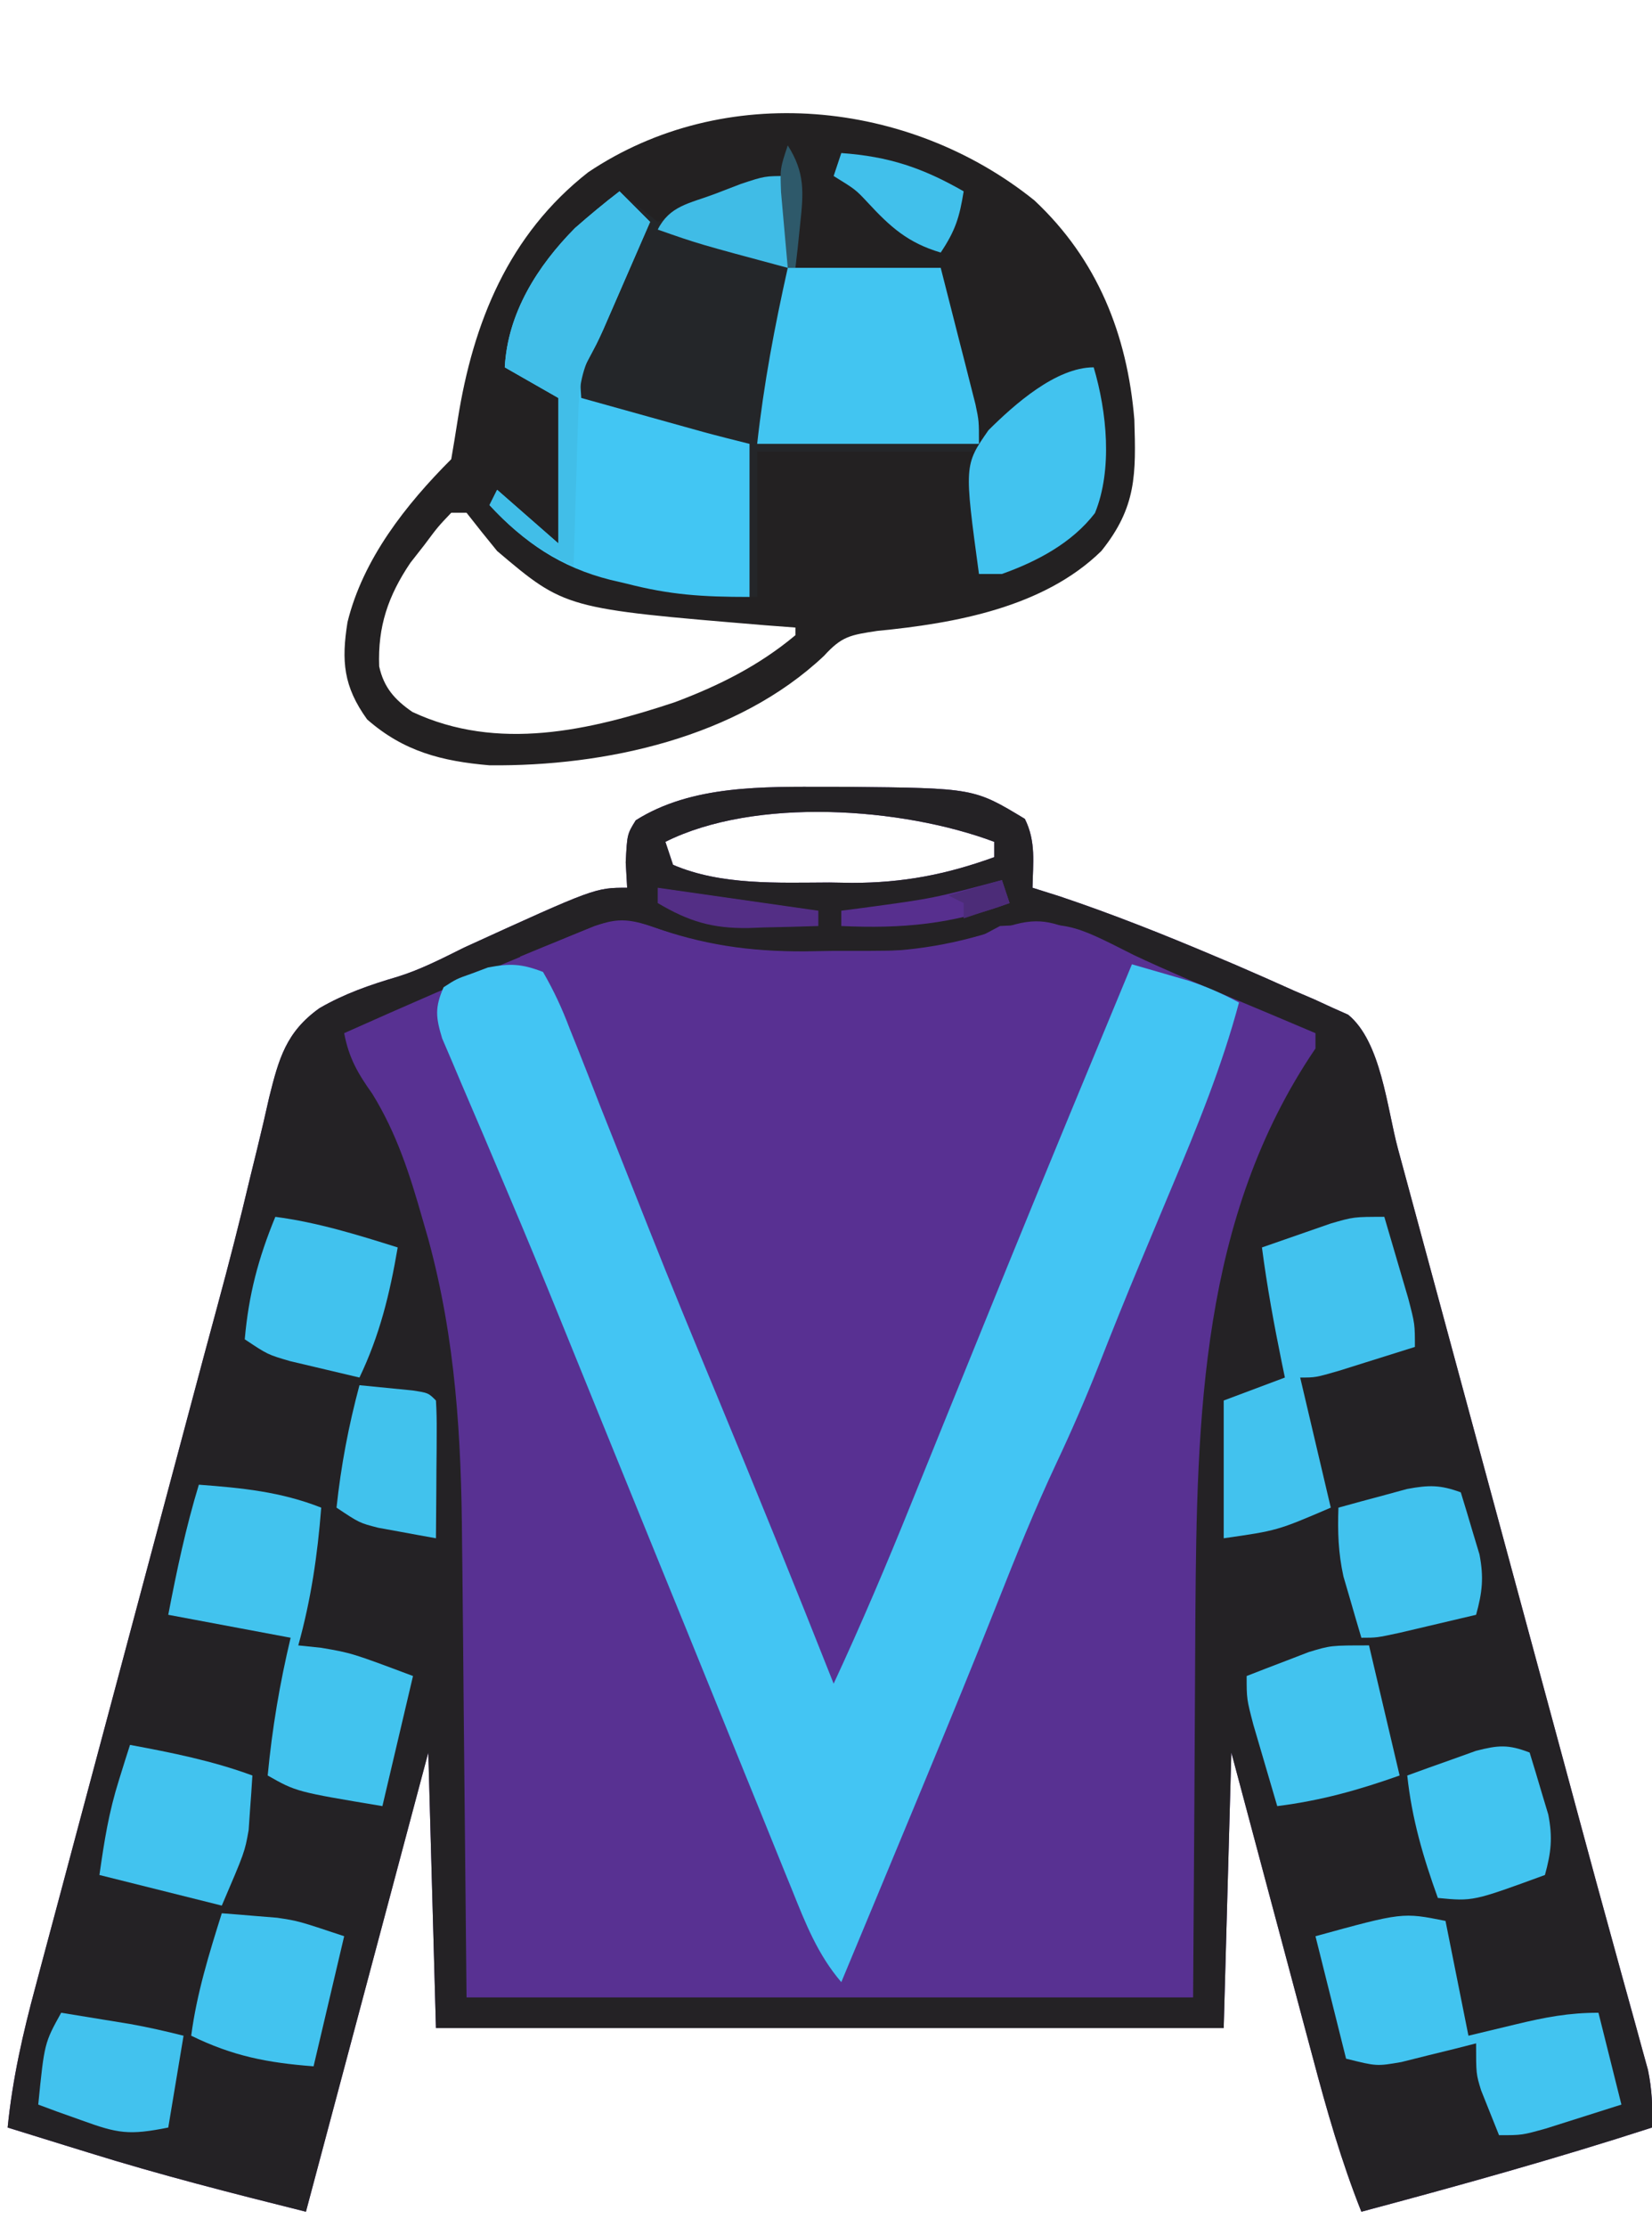 <?xml version="1.0" encoding="UTF-8"?>
<svg version="1.1" xmlns="http://www.w3.org/2000/svg" width="216" height="291">
<path d="M0 0 C0.828 0.001 1.657 0.002 2.51 0.002 C19.094 0.167 19.094 0.167 25.75 4.188 C27.228 7.144 26.81 9.93 26.75 13.188 C28.513 13.744 28.513 13.744 30.312 14.312 C37.245 16.641 44.019 19.334 50.75 22.188 C51.576 22.537 52.402 22.886 53.253 23.245 C55.869 24.366 58.467 25.522 61.062 26.688 C61.893 27.043 62.724 27.398 63.58 27.764 C64.354 28.12 65.128 28.477 65.926 28.844 C66.616 29.151 67.306 29.459 68.017 29.775 C72.335 33.293 73.103 41.995 74.528 47.278 C74.936 48.782 74.936 48.782 75.352 50.317 C76.251 53.633 77.147 56.949 78.043 60.266 C78.673 62.594 79.304 64.922 79.935 67.25 C81.599 73.395 83.261 79.54 84.923 85.685 C86.588 91.844 88.256 98.002 89.924 104.16 C91.812 111.134 93.7 118.108 95.587 125.082 C95.876 126.15 96.165 127.218 96.462 128.318 C97.032 130.425 97.601 132.533 98.169 134.64 C99.675 140.231 101.197 145.816 102.74 151.396 C103.065 152.582 103.39 153.767 103.726 154.988 C104.35 157.265 104.98 159.54 105.615 161.813 C105.895 162.837 106.175 163.861 106.463 164.916 C106.712 165.816 106.961 166.715 107.218 167.642 C107.759 170.231 107.848 172.55 107.75 175.188 C95.189 179.255 82.505 182.782 69.75 186.188 C67.121 179.584 65.216 172.897 63.395 166.031 C62.935 164.317 62.935 164.317 62.466 162.568 C61.494 158.942 60.528 155.315 59.562 151.688 C58.902 149.219 58.241 146.75 57.58 144.281 C55.965 138.251 54.358 132.219 52.75 126.188 C52.42 138.067 52.09 149.947 51.75 162.188 C17.76 162.188 -16.23 162.188 -51.25 162.188 C-51.58 150.308 -51.91 138.428 -52.25 126.188 C-57.53 145.988 -62.81 165.787 -68.25 186.188 C-77.867 183.783 -87.313 181.381 -96.75 178.438 C-97.775 178.122 -98.8 177.806 -99.855 177.48 C-102.322 176.72 -104.786 175.956 -107.25 175.188 C-106.615 168.816 -105.254 162.861 -103.585 156.686 C-103.178 155.152 -103.178 155.152 -102.762 153.587 C-101.865 150.216 -100.96 146.846 -100.055 143.477 C-99.422 141.107 -98.79 138.737 -98.159 136.366 C-96.493 130.118 -94.82 123.872 -93.146 117.625 C-91.468 111.361 -89.797 105.094 -88.125 98.828 C-86.231 91.734 -84.337 84.64 -82.439 77.547 C-82.149 76.461 -81.859 75.376 -81.56 74.258 C-80.986 72.117 -80.408 69.978 -79.826 67.84 C-78.304 62.233 -76.864 56.619 -75.526 50.965 C-75.09 49.188 -75.09 49.188 -74.644 47.374 C-74.09 45.11 -73.558 42.84 -73.053 40.565 C-71.789 35.504 -70.841 32.034 -66.482 28.925 C-63.242 27.042 -59.853 25.865 -56.266 24.816 C-53.209 23.863 -50.425 22.422 -47.562 21 C-30.439 13.188 -30.439 13.188 -26.25 13.188 C-26.312 12.094 -26.374 11.001 -26.438 9.875 C-26.25 6.188 -26.25 6.188 -25.125 4.375 C-17.808 -0.259 -8.388 -0.009 0 0 Z M-21.25 7.188 C-20.92 8.178 -20.59 9.168 -20.25 10.188 C-13.992 12.893 -6.492 12.522 0.188 12.5 C1.16 12.516 2.133 12.532 3.135 12.549 C9.815 12.553 15.473 11.462 21.75 9.188 C21.75 8.527 21.75 7.867 21.75 7.188 C9.717 2.675 -9.493 1.309 -21.25 7.188 Z " fill="#583192" transform="translate(108.25,102.812)"/>
<path d="M0 0 C0.828 0.001 1.657 0.002 2.51 0.002 C19.094 0.167 19.094 0.167 25.75 4.188 C27.228 7.144 26.81 9.93 26.75 13.188 C28.513 13.744 28.513 13.744 30.312 14.312 C37.245 16.641 44.019 19.334 50.75 22.188 C51.576 22.537 52.402 22.886 53.253 23.245 C55.869 24.366 58.467 25.522 61.062 26.688 C61.893 27.043 62.724 27.398 63.58 27.764 C64.354 28.12 65.128 28.477 65.926 28.844 C66.616 29.151 67.306 29.459 68.017 29.775 C72.335 33.293 73.103 41.995 74.528 47.278 C74.936 48.782 74.936 48.782 75.352 50.317 C76.251 53.633 77.147 56.949 78.043 60.266 C78.673 62.594 79.304 64.922 79.935 67.25 C81.599 73.395 83.261 79.54 84.923 85.685 C86.588 91.844 88.256 98.002 89.924 104.16 C91.812 111.134 93.7 118.108 95.587 125.082 C95.876 126.15 96.165 127.218 96.462 128.318 C97.032 130.425 97.601 132.533 98.169 134.64 C99.675 140.231 101.197 145.816 102.74 151.396 C103.065 152.582 103.39 153.767 103.726 154.988 C104.35 157.265 104.98 159.54 105.615 161.813 C105.895 162.837 106.175 163.861 106.463 164.916 C106.712 165.816 106.961 166.715 107.218 167.642 C107.759 170.231 107.848 172.55 107.75 175.188 C95.189 179.255 82.505 182.782 69.75 186.188 C67.121 179.584 65.216 172.897 63.395 166.031 C62.935 164.317 62.935 164.317 62.466 162.568 C61.494 158.942 60.528 155.315 59.562 151.688 C58.902 149.219 58.241 146.75 57.58 144.281 C55.965 138.251 54.358 132.219 52.75 126.188 C52.42 138.067 52.09 149.947 51.75 162.188 C17.76 162.188 -16.23 162.188 -51.25 162.188 C-51.58 150.308 -51.91 138.428 -52.25 126.188 C-57.53 145.988 -62.81 165.787 -68.25 186.188 C-77.867 183.783 -87.313 181.381 -96.75 178.438 C-97.775 178.122 -98.8 177.806 -99.855 177.48 C-102.322 176.72 -104.786 175.956 -107.25 175.188 C-106.615 168.816 -105.254 162.861 -103.585 156.686 C-103.178 155.152 -103.178 155.152 -102.762 153.587 C-101.865 150.216 -100.96 146.846 -100.055 143.477 C-99.422 141.107 -98.79 138.737 -98.159 136.366 C-96.493 130.118 -94.82 123.872 -93.146 117.625 C-91.468 111.361 -89.797 105.094 -88.125 98.828 C-86.231 91.734 -84.337 84.64 -82.439 77.547 C-82.149 76.461 -81.859 75.376 -81.56 74.258 C-80.986 72.117 -80.408 69.978 -79.826 67.84 C-78.304 62.233 -76.864 56.619 -75.526 50.965 C-75.09 49.188 -75.09 49.188 -74.644 47.374 C-74.09 45.11 -73.558 42.84 -73.053 40.565 C-71.789 35.504 -70.841 32.034 -66.482 28.925 C-63.242 27.042 -59.853 25.865 -56.266 24.816 C-53.209 23.863 -50.425 22.422 -47.562 21 C-30.439 13.188 -30.439 13.188 -26.25 13.188 C-26.312 12.094 -26.374 11.001 -26.438 9.875 C-26.25 6.188 -26.25 6.188 -25.125 4.375 C-17.808 -0.259 -8.388 -0.009 0 0 Z M-21.25 7.188 C-20.92 8.178 -20.59 9.168 -20.25 10.188 C-13.992 12.893 -6.492 12.522 0.188 12.5 C1.16 12.516 2.133 12.532 3.135 12.549 C9.815 12.553 15.473 11.462 21.75 9.188 C21.75 8.527 21.75 7.867 21.75 7.188 C9.717 2.675 -9.493 1.309 -21.25 7.188 Z M-31.453 18.594 C-32.262 18.922 -33.07 19.251 -33.903 19.59 C-34.76 19.952 -35.617 20.314 -36.5 20.688 C-37.38 21.05 -38.26 21.412 -39.167 21.785 C-47.247 25.13 -55.266 28.619 -63.25 32.188 C-62.633 35.447 -61.469 37.437 -59.562 40.125 C-56.359 45.327 -54.663 50.668 -53 56.5 C-52.754 57.353 -52.508 58.205 -52.255 59.084 C-48.672 72.199 -47.929 85.018 -47.836 98.52 C-47.819 100.055 -47.801 101.591 -47.782 103.126 C-47.72 108.751 -47.673 114.375 -47.625 120 C-47.501 132.602 -47.377 145.204 -47.25 158.188 C-15.9 158.188 15.45 158.188 47.75 158.188 C47.92 133.135 47.92 133.135 48.048 108.081 C48.243 82.348 48.744 56.255 63.75 34.188 C63.75 33.528 63.75 32.867 63.75 32.188 C62.576 31.691 61.401 31.195 60.191 30.684 C59.421 30.358 58.651 30.032 57.857 29.697 C56.147 28.976 54.435 28.26 52.721 27.548 C48.449 25.769 44.21 23.956 40.02 21.992 C31.576 17.707 31.576 17.707 22.5 18.188 C21.248 18.85 19.998 19.516 18.75 20.188 C12.756 21.66 6.698 21.411 0.562 21.438 C-0.619 21.458 -1.8 21.479 -3.018 21.5 C-10.35 21.533 -16.363 20.64 -23.25 18.188 C-26.568 17.058 -28.222 17.257 -31.453 18.594 Z " fill="#242225" transform="translate(108.25,102.812)"/>
<path d="M0 0 C8.24 7.707 12.147 17.538 13.066 28.633 C13.283 35.774 13.366 40.069 8.75 45.812 C1.217 53.181 -10.385 55.266 -20.543 56.25 C-24.109 56.791 -25.173 56.953 -27.5 59.5 C-38.858 70.215 -56.11 73.964 -71.25 73.812 C-77.459 73.28 -82.463 72.016 -87.25 67.812 C-90.356 63.504 -90.626 60.172 -89.812 55.098 C-87.782 46.851 -82.181 39.743 -76.25 33.812 C-75.956 32.092 -75.666 30.37 -75.401 28.645 C-73.394 15.943 -68.747 4.464 -58.344 -3.68 C-40.558 -15.607 -16.404 -13.204 0 0 Z M-76.25 40.812 C-78 42.653 -78 42.653 -79.75 45 C-80.358 45.777 -80.967 46.555 -81.594 47.355 C-84.509 51.68 -85.868 55.685 -85.672 60.883 C-85.066 63.654 -83.637 65.247 -81.332 66.84 C-70.162 72.058 -58.158 69.27 -47 65.562 C-41.231 63.394 -35.999 60.783 -31.25 56.812 C-31.25 56.483 -31.25 56.153 -31.25 55.812 C-32.543 55.715 -33.836 55.617 -35.168 55.516 C-61.352 53.342 -61.352 53.342 -70.25 45.812 C-71.602 44.161 -72.94 42.497 -74.25 40.812 C-74.91 40.812 -75.57 40.812 -76.25 40.812 Z " fill="#232122" transform="translate(135.25,26.188)"/>
<path d="M0 0 C7.169 2.485 13.858 2.71 21.396 2.634 C22.555 2.646 23.714 2.657 24.908 2.669 C32.126 2.645 38.111 1.649 44.896 -0.741 C49.083 -2.062 51.12 -1.098 55.146 0.697 C56.224 1.17 57.302 1.643 58.412 2.13 C59.232 2.503 60.052 2.875 60.896 3.259 C60.24 7.173 59.077 10.612 57.596 14.291 C57.119 15.479 56.643 16.667 56.152 17.891 C55.63 19.18 55.107 20.47 54.584 21.759 C54.042 23.104 53.501 24.449 52.959 25.794 C48.337 37.254 43.61 48.672 38.869 60.083 C35.806 67.463 32.784 74.859 29.771 82.259 C29.079 83.96 29.079 83.96 28.373 85.696 C26.536 90.212 24.704 94.731 22.896 99.259 C20.051 97.836 19.852 96.14 18.682 93.205 C18.033 91.592 18.033 91.592 17.37 89.948 C16.905 88.772 16.439 87.596 15.959 86.384 C15.21 84.519 14.461 82.654 13.711 80.789 C12.937 78.86 12.165 76.931 11.395 75 C9.192 69.493 6.951 64.001 4.709 58.509 C3.811 56.307 2.912 54.106 2.014 51.904 C1.53 50.719 1.046 49.534 0.548 48.312 C-1.035 44.43 -2.611 40.544 -4.187 36.658 C-5.647 33.063 -7.111 29.469 -8.576 25.875 C-9.3 24.095 -10.023 22.315 -10.744 20.534 C-11.756 18.033 -12.775 15.534 -13.795 13.037 C-14.1 12.28 -14.404 11.523 -14.718 10.743 C-16.379 6.667 -16.379 6.667 -19.104 3.259 C-17.026 2.392 -14.941 1.541 -12.854 0.697 C-11.693 0.221 -10.533 -0.255 -9.338 -0.745 C-5.416 -1.952 -3.753 -1.322 0 0 Z " fill="#583092" transform="translate(87.104,121.741)"/>
<path d="M0 0 C1.449 2.519 2.478 4.742 3.496 7.434 C3.961 8.592 3.961 8.592 4.436 9.773 C5.455 12.321 6.446 14.879 7.438 17.438 C8.141 19.21 8.847 20.982 9.555 22.753 C11.005 26.388 12.447 30.026 13.882 33.666 C16.715 40.828 19.663 47.941 22.615 55.054 C27.844 67.663 32.979 80.307 38 93 C41.599 85.252 44.929 77.422 48.125 69.5 C49.098 67.102 50.07 64.703 51.043 62.305 C51.535 61.09 52.026 59.875 52.533 58.624 C54.828 52.955 57.131 47.29 59.438 41.625 C59.88 40.537 60.323 39.45 60.779 38.329 C66.132 25.197 71.564 12.098 77 -1 C78.585 -0.546 80.168 -0.087 81.75 0.375 C82.632 0.63 83.513 0.885 84.422 1.148 C86.761 1.921 88.834 2.836 91 4 C88.763 12.359 85.548 20.228 82.188 28.188 C81.371 30.135 80.557 32.083 79.743 34.031 C79.213 35.3 78.682 36.569 78.15 37.838 C76.254 42.371 74.417 46.925 72.625 51.5 C70.922 55.802 69.099 60.003 67.125 64.188 C64.303 70.202 61.83 76.317 59.39 82.493 C56.274 90.361 53.054 98.183 49.812 106 C49.313 107.204 48.814 108.408 48.3 109.648 C45.208 117.102 42.106 124.552 39 132 C35.933 128.422 34.328 124.349 32.594 120.027 C32.273 119.241 31.952 118.454 31.621 117.643 C30.575 115.077 29.538 112.507 28.5 109.938 C27.776 108.156 27.051 106.374 26.325 104.593 C24.879 101.038 23.435 97.481 21.995 93.923 C19.841 88.605 17.674 83.293 15.506 77.981 C12.886 71.56 10.274 65.135 7.663 58.71 C6.754 56.472 5.844 54.235 4.934 51.997 C4.028 49.77 3.124 47.542 2.22 45.313 C0.009 39.869 -2.228 34.438 -4.529 29.031 C-5.665 26.359 -6.795 23.684 -7.924 21.008 C-8.471 19.72 -9.022 18.434 -9.577 17.15 C-10.348 15.366 -11.104 13.576 -11.859 11.785 C-12.516 10.252 -12.516 10.252 -13.187 8.688 C-14.034 5.889 -14.15 4.658 -13 2 C-11.328 0.918 -11.328 0.918 -9.25 0.188 C-8.575 -0.066 -7.899 -0.32 -7.203 -0.582 C-4.284 -1.136 -2.804 -1.076 0 0 Z " fill="#43C5F3" transform="translate(71,127)"/>
<path d="M0 0 C0 3.96 0 7.92 0 12 C6.6 12 13.2 12 20 12 C20.838 15.27 21.67 18.541 22.5 21.812 C22.738 22.741 22.977 23.67 23.223 24.627 C23.448 25.52 23.674 26.412 23.906 27.332 C24.116 28.154 24.325 28.976 24.541 29.823 C25 32 25 32 25 35 C25.915 34.278 26.83 33.556 27.773 32.812 C28.974 31.875 30.174 30.937 31.375 30 C31.978 29.523 32.582 29.046 33.203 28.555 C37.773 25 37.773 25 40 25 C41.724 30.794 42.486 38.368 40.164 44.043 C37.17 47.951 32.573 50.374 28 52 C27.01 52 26.02 52 25 52 C25 46.72 25 41.44 25 36 C15.43 36 5.86 36 -4 36 C-4 42.27 -4 48.54 -4 55 C-10.376 55 -15.222 54.81 -21.188 53.25 C-22.196 53.014 -22.196 53.014 -23.225 52.773 C-29.789 51.112 -34.436 47.915 -39 43 C-38.67 42.34 -38.34 41.68 -38 41 C-35.36 43.31 -32.72 45.62 -30 48 C-30 41.73 -30 35.46 -30 29 C-33.465 27.02 -33.465 27.02 -37 25 C-36.627 17.905 -32.726 11.756 -27.824 6.801 C-25.924 5.137 -24.004 3.536 -22 2 C-20.35 3.32 -18.7 4.64 -17 6 C-16.241 5.651 -15.481 5.301 -14.699 4.941 C-13.705 4.486 -12.711 4.031 -11.688 3.562 C-10.701 3.11 -9.715 2.658 -8.699 2.191 C-5.599 0.823 -3.41 0 0 0 Z " fill="#242629" transform="translate(103,23)"/>
<path d="M0 0 C1.32 1.32 2.64 2.64 4 4 C2.876 6.584 1.751 9.167 0.625 11.75 C0.308 12.48 -0.009 13.209 -0.336 13.961 C-0.645 14.67 -0.955 15.379 -1.273 16.109 C-1.556 16.759 -1.839 17.408 -2.13 18.077 C-2.741 19.427 -3.405 20.752 -4.108 22.056 C-5.209 24.098 -5.209 24.098 -5 27 C-2.084 27.813 0.833 28.626 3.75 29.438 C4.575 29.668 5.4 29.898 6.25 30.135 C7.049 30.357 7.848 30.579 8.672 30.809 C9.772 31.115 9.772 31.115 10.894 31.427 C12.922 31.979 14.961 32.49 17 33 C17 39.6 17 46.2 17 53 C10.784 53 6.621 52.733 0.875 51.25 C-0.14 51.014 -0.14 51.014 -1.176 50.773 C-7.688 49.136 -12.421 45.931 -17 41 C-16.67 40.34 -16.34 39.68 -16 39 C-13.36 41.31 -10.72 43.62 -8 46 C-8 39.73 -8 33.46 -8 27 C-11.465 25.02 -11.465 25.02 -15 23 C-14.627 15.905 -10.726 9.756 -5.824 4.801 C-3.924 3.137 -2.004 1.536 0 0 Z " fill="#42C6F3" transform="translate(81,25)"/>
<path d="M0 0 C5.605 0.421 10.721 0.916 16 3 C15.517 9.205 14.667 14.999 13 21 C13.99 21.103 14.98 21.206 16 21.312 C20 22 20 22 28 25 C26.68 30.61 25.36 36.22 24 42 C12.75 40.125 12.75 40.125 9 38 C9.586 31.842 10.567 26.017 12 20 C6.72 19.01 1.44 18.02 -4 17 C-2.894 11.235 -1.709 5.615 0 0 Z " fill="#42C3EE" transform="translate(26,194)"/>
<path d="M0 0 C6.6 0 13.2 0 20 0 C20.838 3.27 21.67 6.541 22.5 9.812 C22.738 10.741 22.977 11.67 23.223 12.627 C23.448 13.52 23.674 14.412 23.906 15.332 C24.116 16.154 24.325 16.976 24.541 17.823 C25 20 25 20 25 23 C15.43 23 5.86 23 -4 23 C-3.117 15.054 -1.736 7.772 0 0 Z " fill="#42C5F1" transform="translate(103,35)"/>
<path d="M0 0 C0.672 2.269 1.337 4.54 2 6.812 C2.371 8.077 2.743 9.342 3.125 10.645 C4 14 4 14 4 17 C1.876 17.67 -0.249 18.336 -2.375 19 C-3.558 19.371 -4.742 19.742 -5.961 20.125 C-9 21 -9 21 -11 21 C-9.68 26.61 -8.36 32.22 -7 38 C-14 41 -14 41 -21 42 C-21 36.06 -21 30.12 -21 24 C-17.04 22.515 -17.04 22.515 -13 21 C-13.133 20.359 -13.266 19.719 -13.402 19.059 C-14.425 14.05 -15.339 9.069 -16 4 C-14.086 3.326 -12.169 2.661 -10.25 2 C-9.183 1.629 -8.115 1.258 -7.016 0.875 C-4 0 -4 0 0 0 Z " fill="#42C2EE" transform="translate(181,159)"/>
<path d="M0 0 C0.99 4.95 1.98 9.9 3 15 C5.062 14.505 7.125 14.01 9.25 13.5 C13.032 12.592 16.094 12 20 12 C20.99 15.96 21.98 19.92 23 24 C20.897 24.672 18.793 25.337 16.688 26 C15.516 26.371 14.344 26.742 13.137 27.125 C10 28 10 28 7 28 C6.492 26.753 5.994 25.503 5.5 24.25 C5.222 23.554 4.943 22.858 4.656 22.141 C4 20 4 20 4 16 C2.662 16.342 2.662 16.342 1.297 16.691 C-0.459 17.123 -0.459 17.123 -2.25 17.562 C-3.41 17.853 -4.57 18.143 -5.766 18.441 C-9 19 -9 19 -13 18 C-14.32 12.72 -15.64 7.44 -17 2 C-5.625 -1.125 -5.625 -1.125 0 0 Z " fill="#42C4F0" transform="translate(189,251)"/>
<path d="M0 0 C5.469 1.016 10.764 2.071 16 4 C15.911 5.522 15.803 7.042 15.688 8.562 C15.629 9.409 15.571 10.256 15.512 11.129 C15 14 15 14 12 21 C6.72 19.68 1.44 18.36 -4 17 C-3.35 12.451 -2.779 8.819 -1.438 4.562 C-1.168 3.698 -0.899 2.833 -0.621 1.941 C-0.416 1.301 -0.211 0.66 0 0 Z " fill="#42C3EF" transform="translate(17,228)"/>
<path d="M0 0 C1.724 5.794 2.486 13.368 0.164 19.043 C-2.83 22.951 -7.427 25.374 -12 27 C-12.99 27 -13.98 27 -15 27 C-16.931 12.774 -16.931 12.774 -13.756 8.213 C-10.364 4.847 -4.931 0 0 0 Z " fill="#42C3EF" transform="translate(143,48)"/>
<path d="M0 0 C1.542 0.116 3.084 0.243 4.625 0.375 C5.913 0.479 5.913 0.479 7.227 0.586 C10 1 10 1 16 3 C14.68 8.61 13.36 14.22 12 20 C5.952 19.535 1.444 18.664 -4 16 C-3.273 10.473 -1.666 5.3 0 0 Z " fill="#42C3EF" transform="translate(29,250)"/>
<path d="M0 0 C1.32 5.61 2.64 11.22 4 17 C-1.41 18.914 -6.284 20.279 -12 21 C-12.672 18.731 -13.337 16.46 -14 14.188 C-14.557 12.291 -14.557 12.291 -15.125 10.355 C-16 7 -16 7 -16 4 C-14.275 3.323 -12.545 2.659 -10.812 2 C-9.85 1.629 -8.887 1.258 -7.895 0.875 C-5 0 -5 0 0 0 Z " fill="#42C3EF" transform="translate(179,215)"/>
<path d="M0 0 C5.527 0.727 10.7 2.334 16 4 C14.962 10.067 13.66 15.437 11 21 C9.061 20.549 7.124 20.089 5.188 19.625 C3.569 19.242 3.569 19.242 1.918 18.852 C-1 18 -1 18 -4 16 C-3.476 10.132 -2.239 5.451 0 0 Z " fill="#41C2EE" transform="translate(36,159)"/>
<path d="M0 0 C0.535 1.725 1.052 3.455 1.562 5.188 C1.853 6.15 2.143 7.113 2.441 8.105 C3.025 11.128 2.812 13.059 2 16 C-0.124 16.503 -2.25 17.002 -4.375 17.5 C-6.15 17.918 -6.15 17.918 -7.961 18.344 C-11 19 -11 19 -13 19 C-13.51 17.295 -14.007 15.585 -14.5 13.875 C-14.778 12.924 -15.057 11.972 -15.344 10.992 C-16.021 7.902 -16.112 5.153 -16 2 C-14.087 1.467 -12.169 0.949 -10.25 0.438 C-9.183 0.147 -8.115 -0.143 -7.016 -0.441 C-4.157 -0.971 -2.684 -0.984 0 0 Z " fill="#41C2EE" transform="translate(191,195)"/>
<path d="M0 0 C1.32 1.32 2.64 2.64 4 4 C2.876 6.584 1.751 9.167 0.625 11.75 C0.308 12.48 -0.009 13.209 -0.336 13.961 C-0.645 14.67 -0.955 15.379 -1.273 16.109 C-1.556 16.759 -1.839 17.408 -2.13 18.077 C-3 20 -3 20 -4.082 21.877 C-5.263 24.609 -5.323 26.888 -5.414 29.859 C-5.472 31.532 -5.472 31.532 -5.531 33.238 C-5.578 34.977 -5.578 34.977 -5.625 36.75 C-5.683 38.512 -5.683 38.512 -5.742 40.309 C-5.836 43.206 -5.922 46.103 -6 49 C-10.532 46.86 -13.594 44.707 -17 41 C-16.67 40.34 -16.34 39.68 -16 39 C-13.36 41.31 -10.72 43.62 -8 46 C-8 39.73 -8 33.46 -8 27 C-11.465 25.02 -11.465 25.02 -15 23 C-14.627 15.905 -10.726 9.756 -5.824 4.801 C-3.924 3.137 -2.004 1.536 0 0 Z " fill="#41BEE8" transform="translate(81,25)"/>
<path d="M0 0 C0.535 1.725 1.052 3.455 1.562 5.188 C1.853 6.15 2.143 7.113 2.441 8.105 C3.025 11.128 2.812 13.059 2 16 C-7.41 19.444 -7.41 19.444 -12 19 C-13.925 13.662 -15.399 8.65 -16 3 C-14.088 2.3 -12.17 1.615 -10.25 0.938 C-9.183 0.555 -8.115 0.172 -7.016 -0.223 C-4.077 -0.98 -2.777 -1.072 0 0 Z " fill="#42C4F0" transform="translate(200,229)"/>
<path d="M0 0 C1.917 0.31 3.834 0.623 5.75 0.938 C6.817 1.112 7.885 1.286 8.984 1.465 C11.341 1.883 13.678 2.419 16 3 C15.34 6.96 14.68 10.92 14 15 C8.845 16.031 7.416 15.777 2.688 14.062 C1.619 13.682 0.55 13.302 -0.551 12.91 C-1.359 12.61 -2.167 12.309 -3 12 C-2.196 3.964 -2.196 3.964 0 0 Z " fill="#42C2EE" transform="translate(8,263)"/>
<path d="M0 0 C1.48 0.14 2.959 0.288 4.438 0.438 C5.673 0.559 5.673 0.559 6.934 0.684 C9 1 9 1 10 2 C10.086 3.343 10.107 4.69 10.098 6.035 C10.094 6.844 10.091 7.653 10.088 8.486 C10.08 9.336 10.071 10.187 10.062 11.062 C10.058 11.917 10.053 12.771 10.049 13.65 C10.037 15.767 10.019 17.883 10 20 C8.394 19.717 6.79 19.423 5.188 19.125 C4.294 18.963 3.401 18.8 2.48 18.633 C0 18 0 18 -3 16 C-2.41 10.492 -1.433 5.351 0 0 Z " fill="#41C2ED" transform="translate(47,181)"/>
<path d="M0 0 C6.21 0.444 10.605 1.915 16 5 C15.453 8.375 14.945 10.082 13 13 C8.705 11.737 6.389 9.637 3.43 6.438 C1.857 4.761 1.857 4.761 -1 3 C-0.67 2.01 -0.34 1.02 0 0 Z " fill="#41C0EB" transform="translate(110,20)"/>
<path d="M0 0 C0 3.96 0 7.92 0 12 C-11.714 8.857 -11.714 8.857 -17 7 C-15.436 3.872 -12.826 3.583 -9.625 2.375 C-7.881 1.706 -7.881 1.706 -6.102 1.023 C-3 0 -3 0 0 0 Z " fill="#40BCE6" transform="translate(103,23)"/>
<path d="M0 0 C0.33 0.99 0.66 1.98 1 3 C-6.465 5.775 -13.067 6.368 -21 6 C-21 5.34 -21 4.68 -21 4 C-20.071 3.879 -19.141 3.758 -18.184 3.633 C-8.964 2.388 -8.964 2.388 0 0 Z " fill="#572F8E" transform="translate(131,115)"/>
<path d="M0 0 C6.93 0.99 13.86 1.98 21 3 C21 3.66 21 4.32 21 5 C18.624 5.082 16.251 5.141 13.875 5.188 C13.21 5.213 12.545 5.238 11.859 5.264 C7.131 5.333 4.049 4.403 0 2 C0 1.34 0 0.68 0 0 Z " fill="#532E85" transform="translate(86,116)"/>
<path d="M0 0 C0.33 0.99 0.66 1.98 1 3 C-0.98 3.66 -2.96 4.32 -5 5 C-5 4.34 -5 3.68 -5 3 C-5.66 2.67 -6.32 2.34 -7 2 C-4.69 1.34 -2.38 0.68 0 0 Z " fill="#4C2C78" transform="translate(131,115)"/>
<path d="M0 0 C2.263 3.558 2.073 6.125 1.625 10.25 C1.514 11.328 1.403 12.405 1.289 13.516 C1.194 14.335 1.098 15.155 1 16 C0.67 16 0.34 16 0 16 C-0.195 13.897 -0.381 11.792 -0.562 9.688 C-0.667 8.516 -0.771 7.344 -0.879 6.137 C-1 3 -1 3 0 0 Z " fill="#2E596A" transform="translate(103,19)"/>
</svg>
